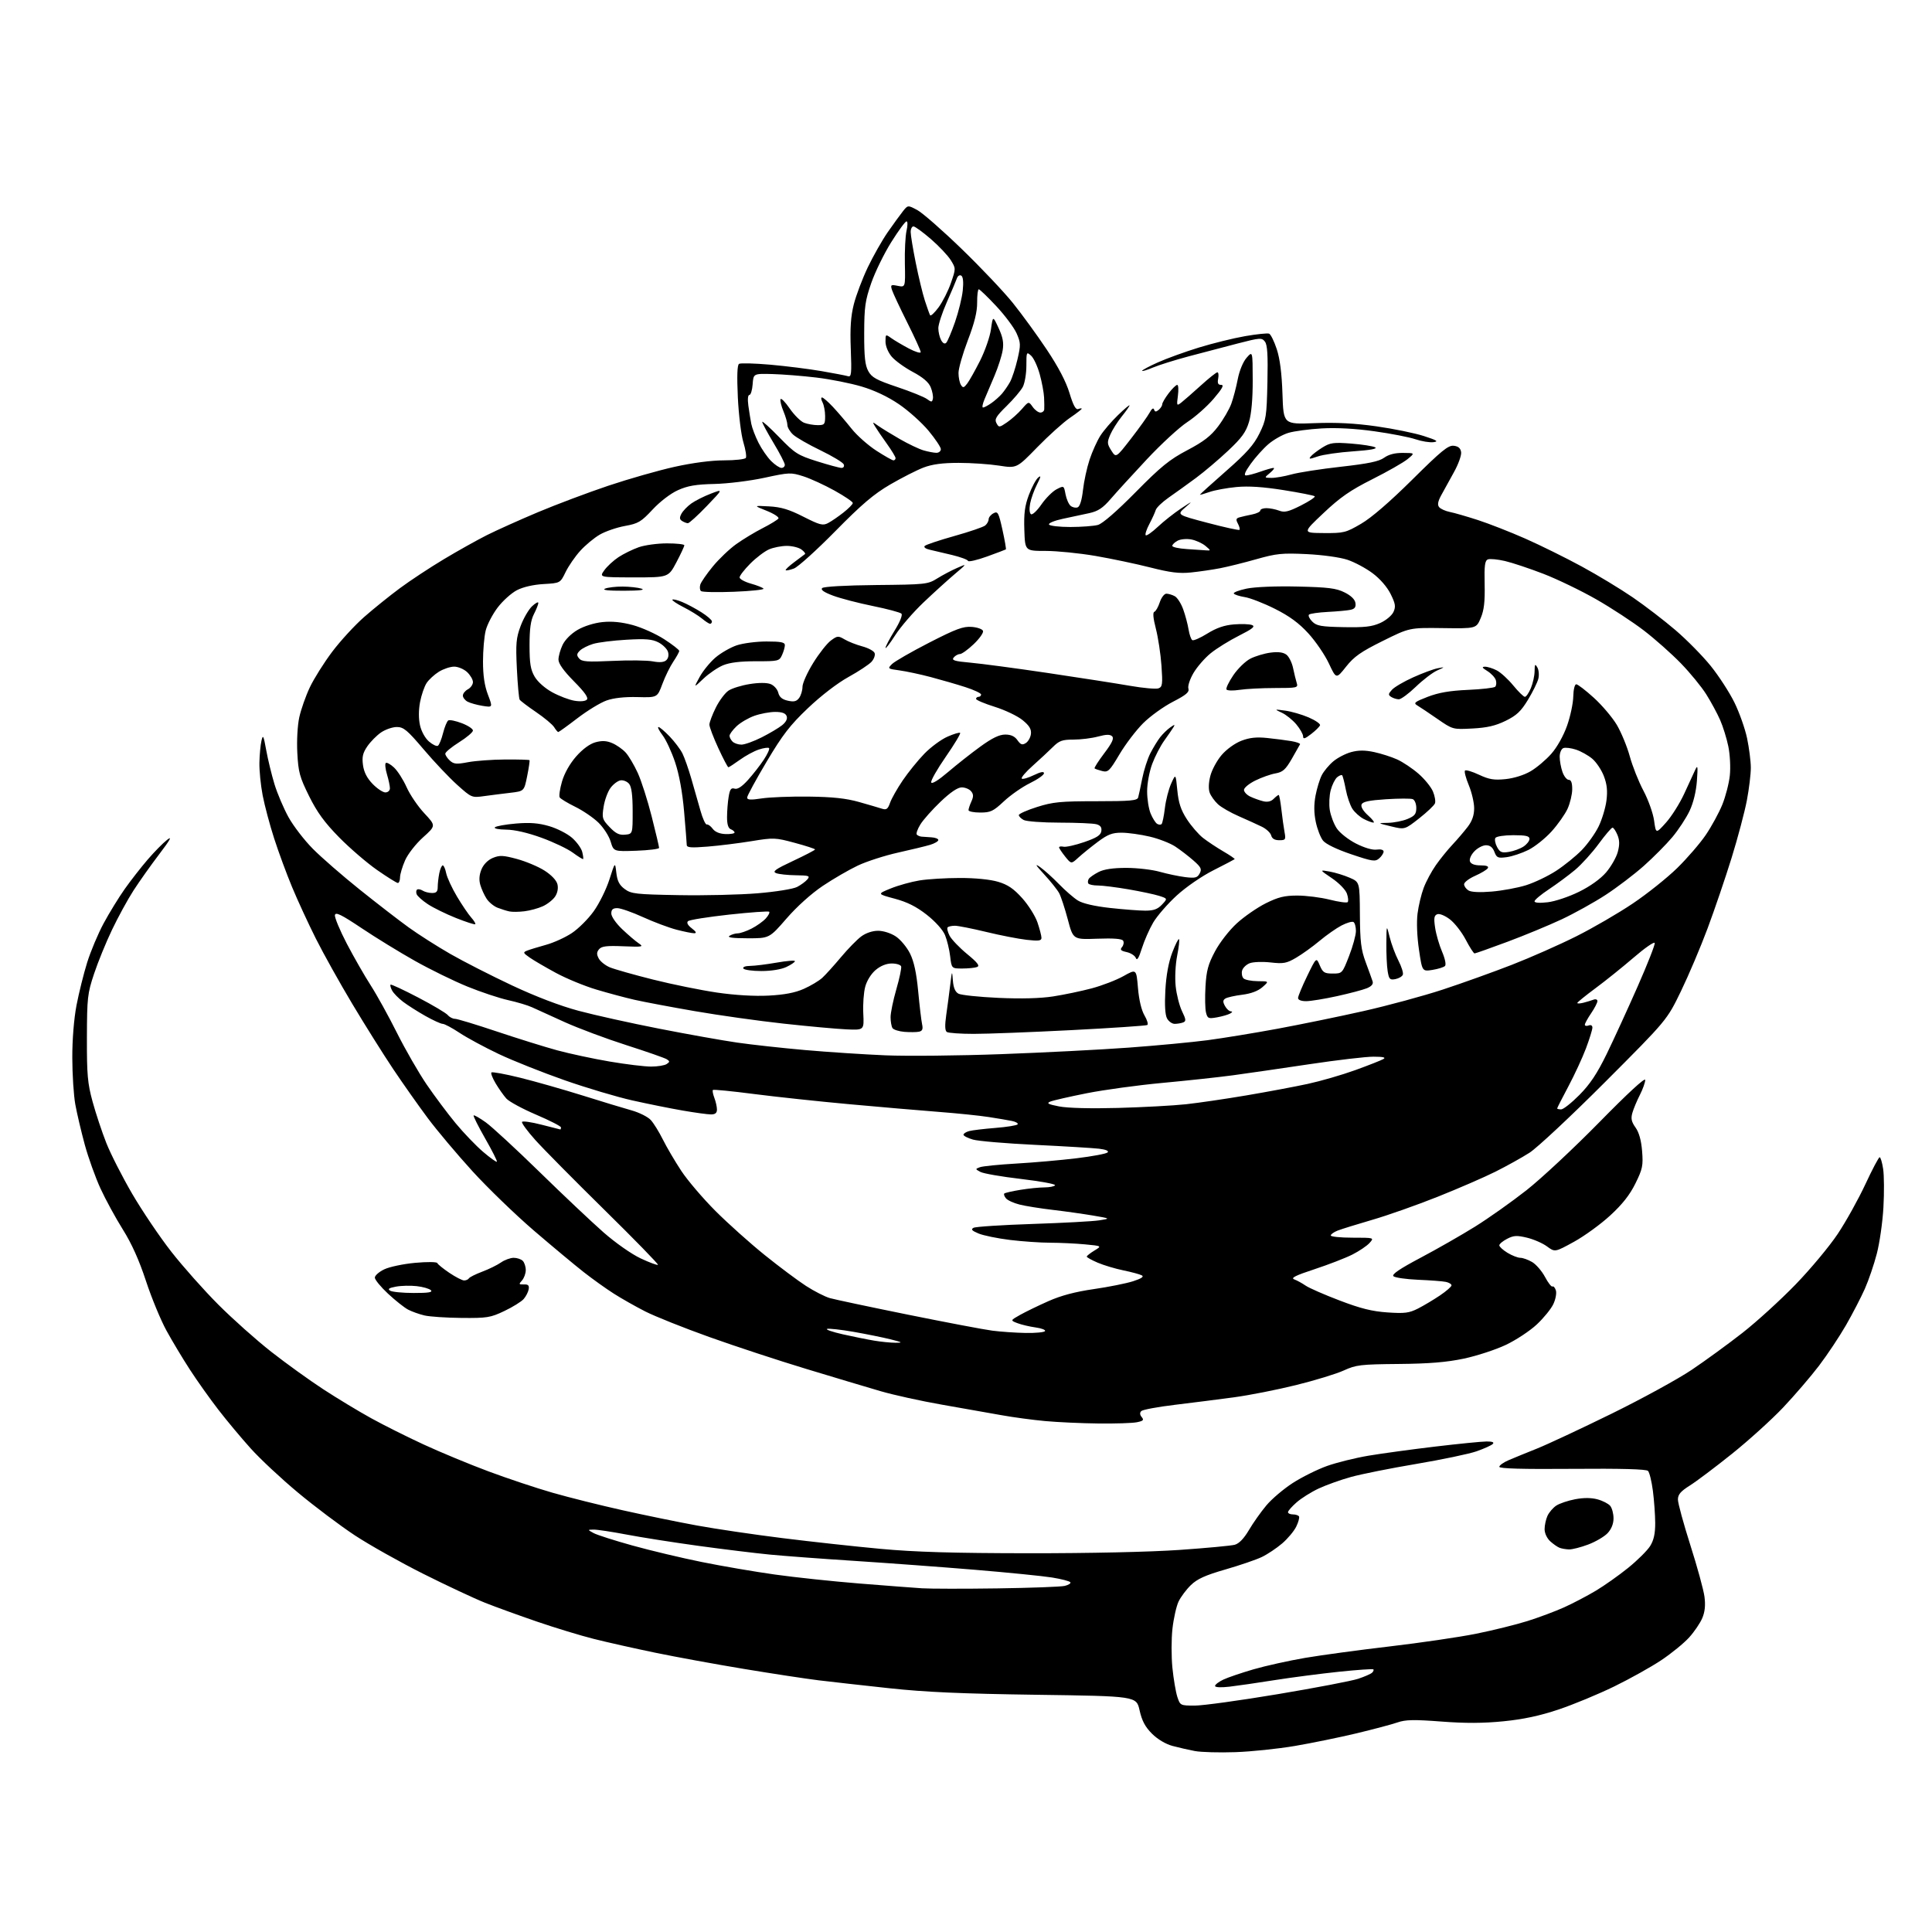 <?xml version="1.0" encoding="UTF-8" standalone="no"?>
<svg 
  version="1.1" 
  xmlns="http://www.w3.org/2000/svg" 
  xmlns:xlink="http://www.w3.org/1999/xlink" 
  xmlns:svg="http://www.w3.org/2000/svg"
  xmlns:rdf="http://www.w3.org/1999/02/22-rdf-syntax-ns#"
  xmlns:cc="http://creativecommons.org/ns#"
  xmlns:dc="http://purl.org/dc/elements/1.1/"
  viewBox="0 0 768 768"
  width="768"
  height="768"
>
<style>svg {background-color: white; }</style>"
<path stroke="none" fill="black" fill-rule="evenodd" d="M491.04,696.51C484.69,696.73 477.48,696.53 475.00,696.07C472.52,695.60 468.49,694.68 466.04,694.02C463.33,693.28 460.13,691.37 457.91,689.15C455.20,686.44 453.93,684.03 453.00,679.87C451.74,674.25 451.74,674.25 412.12,673.70C382.18,673.28 367.86,672.65 353.50,671.10C343.05,669.97 330.45,668.56 325.50,667.96C320.55,667.36 307.25,665.33 295.94,663.46C284.63,661.59 268.65,658.67 260.44,656.97C252.22,655.27 241.22,652.80 236.00,651.48C230.78,650.17 220.65,647.08 213.50,644.63C206.35,642.18 197.03,638.80 192.80,637.12C188.56,635.43 177.53,630.27 168.30,625.64C159.06,621.01 146.77,614.10 140.99,610.29C135.21,606.47 125.07,598.85 118.46,593.34C111.85,587.84 103.38,579.93 99.64,575.76C95.89,571.60 90.10,564.66 86.77,560.34C83.44,556.03 78.37,548.90 75.52,544.50C72.66,540.10 68.45,533.10 66.17,528.93C63.89,524.77 60.22,515.89 58.02,509.19C55.31,500.94 52.35,494.36 48.84,488.76C45.99,484.22 42.00,476.90 39.97,472.50C37.94,468.10 35.12,460.23 33.69,455.00C32.27,449.77 30.58,442.57 29.93,439.00C29.29,435.43 28.75,427.10 28.74,420.50C28.72,413.25 29.39,404.99 30.41,399.63C31.35,394.75 33.25,387.10 34.64,382.63C36.04,378.16 38.99,371.12 41.22,367.00C43.44,362.88 47.21,356.75 49.59,353.38C51.96,350.02 56.07,344.76 58.71,341.69C61.34,338.63 64.82,335.09 66.44,333.84C68.56,332.19 67.69,333.78 63.32,339.53C59.98,343.91 55.37,350.43 53.06,354.00C50.76,357.57 46.91,364.61 44.52,369.63C42.12,374.64 38.91,382.52 37.38,387.13C34.78,394.94 34.59,396.64 34.55,412.50C34.51,427.24 34.81,430.62 36.81,437.95C38.08,442.59 40.53,449.98 42.26,454.35C43.99,458.73 48.64,467.85 52.59,474.63C56.55,481.40 63.54,491.76 68.14,497.63C72.74,503.51 81.15,512.97 86.83,518.65C92.51,524.34 101.96,532.76 107.83,537.36C113.70,541.96 123.00,548.66 128.50,552.25C134.00,555.84 142.55,561.01 147.50,563.74C152.45,566.48 161.90,571.21 168.50,574.25C175.10,577.30 186.65,582.09 194.17,584.89C201.70,587.70 213.17,591.53 219.67,593.39C226.18,595.26 238.70,598.39 247.50,600.35C256.30,602.32 269.57,605.04 277.00,606.40C284.43,607.76 299.73,610.02 311.00,611.42C322.27,612.83 339.82,614.75 350.00,615.69C363.74,616.96 378.91,617.41 409.00,617.44C433.26,617.46 457.26,616.93 468.85,616.12C479.50,615.38 489.38,614.46 490.82,614.07C492.54,613.61 494.47,611.61 496.47,608.22C498.13,605.39 501.25,600.98 503.40,598.42C505.54,595.86 510.26,591.86 513.90,589.51C517.53,587.17 523.65,584.13 527.50,582.75C531.35,581.38 538.77,579.54 544.00,578.66C549.23,577.78 561.15,576.15 570.50,575.04C579.85,573.93 589.05,573.01 590.95,573.01C593.27,573.00 594.07,573.33 593.39,574.01C592.84,574.56 589.93,575.87 586.94,576.92C583.95,577.96 573.17,580.22 563.00,581.93C552.83,583.64 541.12,585.98 537.00,587.13C532.88,588.27 527.09,590.35 524.15,591.73C521.20,593.11 517.26,595.59 515.40,597.23C513.53,598.87 512.00,600.61 512.00,601.10C512.00,601.60 512.87,602.00 513.94,602.00C515.01,602.00 516.10,602.36 516.37,602.79C516.64,603.23 516.15,605.05 515.28,606.84C514.41,608.63 511.89,611.65 509.68,613.54C507.46,615.44 503.82,617.87 501.58,618.94C499.33,620.02 492.82,622.24 487.11,623.89C479.13,626.19 475.94,627.63 473.39,630.10C471.57,631.87 469.36,634.82 468.49,636.66C467.62,638.50 466.53,643.35 466.07,647.43C465.61,651.52 465.61,658.51 466.05,662.97C466.50,667.43 467.39,672.64 468.01,674.54C469.14,677.96 469.22,678.00 474.97,678.00C478.17,678.00 493.05,675.95 508.04,673.44C523.03,670.93 537.36,668.19 539.90,667.34C542.43,666.50 544.92,665.41 545.43,664.92C545.95,664.43 546.17,663.84 545.93,663.60C545.69,663.36 539.52,663.79 532.21,664.55C524.91,665.32 513.43,666.81 506.71,667.87C500.00,668.94 491.91,670.11 488.75,670.48C485.29,670.88 483.00,670.76 483.00,670.19C483.00,669.66 484.47,668.53 486.27,667.68C488.07,666.82 493.50,664.98 498.34,663.57C503.18,662.17 512.40,660.13 518.82,659.03C525.25,657.94 540.40,655.88 552.50,654.47C564.60,653.05 579.97,650.80 586.66,649.46C593.34,648.12 602.57,645.84 607.16,644.40C611.75,642.96 618.34,640.49 621.81,638.92C625.28,637.35 630.91,634.40 634.31,632.37C637.72,630.34 643.53,626.23 647.23,623.24C650.93,620.25 654.86,616.34 655.98,614.54C657.42,612.20 657.99,609.58 657.97,605.38C657.95,602.15 657.54,596.41 657.05,592.63C656.56,588.86 655.69,585.29 655.11,584.71C654.40,584.00 644.39,583.73 625.03,583.89C605.24,584.05 596.00,583.80 596.00,583.08C596.00,582.50 597.69,581.30 599.75,580.42C601.81,579.54 606.88,577.47 611.00,575.82C615.12,574.17 628.40,567.96 640.50,562.03C652.60,556.09 666.99,548.22 672.48,544.53C677.97,540.84 687.07,534.20 692.71,529.79C698.35,525.37 707.82,516.74 713.76,510.61C719.70,504.48 727.25,495.42 730.54,490.48C733.83,485.54 738.76,476.67 741.51,470.77C744.25,464.87 746.81,460.03 747.19,460.02C747.57,460.01 748.19,462.11 748.58,464.68C748.97,467.25 749.02,474.11 748.69,479.93C748.37,485.74 747.19,494.02 746.07,498.33C744.96,502.63 742.81,508.93 741.30,512.33C739.79,515.72 736.43,522.21 733.83,526.75C731.22,531.28 726.39,538.55 723.08,542.90C719.77,547.25 713.35,554.72 708.82,559.51C704.28,564.30 695.16,572.56 688.54,577.87C681.92,583.18 674.36,588.87 671.75,590.51C668.07,592.83 667.00,594.08 667.00,596.10C667.00,597.53 669.23,605.70 671.95,614.25C674.68,622.80 677.20,632.00 677.55,634.69C678.00,638.07 677.74,640.69 676.70,643.18C675.87,645.16 673.52,648.64 671.47,650.90C669.42,653.17 664.45,657.23 660.43,659.92C656.41,662.61 647.97,667.32 641.68,670.39C635.39,673.46 625.44,677.58 619.57,679.55C612.07,682.06 605.57,683.45 597.64,684.24C589.61,685.04 582.52,685.07 572.94,684.34C562.04,683.51 558.74,683.58 555.50,684.70C553.30,685.47 545.97,687.41 539.22,689.03C532.47,690.64 521.46,692.90 514.76,694.04C508.06,695.18 497.38,696.30 491.04,696.51zM396.50,631.41C409.70,631.22 421.73,630.78 423.24,630.42C424.74,630.06 425.76,629.41 425.48,628.98C425.21,628.54 421.96,627.69 418.25,627.09C414.54,626.49 400.70,625.11 387.50,624.01C374.30,622.92 352.93,621.34 340.00,620.50C327.07,619.67 311.77,618.53 306.00,617.97C300.23,617.41 287.40,615.84 277.50,614.48C267.60,613.12 254.78,611.11 249.00,610.00C243.23,608.90 237.38,608.02 236.00,608.04C233.50,608.08 233.50,608.08 236.00,609.44C237.38,610.18 244.35,612.41 251.50,614.39C258.65,616.38 271.02,619.32 279.00,620.93C286.98,622.55 300.02,624.78 308.00,625.90C315.98,627.02 331.05,628.62 341.50,629.46C351.95,630.30 363.20,631.16 366.50,631.37C369.80,631.58 383.30,631.60 396.50,631.41zM623.71,615.92C622.50,615.88 620.83,615.60 620.00,615.29C619.17,614.99 617.49,613.82 616.25,612.70C614.95,611.51 614.00,609.48 614.00,607.87C614.00,606.34 614.52,603.95 615.15,602.56C615.79,601.17 617.37,599.33 618.66,598.49C619.95,597.64 623.32,596.51 626.15,595.97C629.53,595.33 632.55,595.34 635.02,596.01C637.08,596.56 639.36,597.73 640.08,598.60C640.81,599.47 641.40,601.71 641.40,603.57C641.40,605.74 640.56,607.84 639.04,609.46C637.73,610.85 634.25,612.88 631.30,613.99C628.34,615.10 624.93,615.96 623.71,615.92zM436.62,565.86C429.96,565.79 420.45,565.35 415.50,564.90C410.55,564.45 402.68,563.39 398.00,562.54C393.32,561.69 382.75,559.82 374.50,558.39C366.25,556.95 355.23,554.53 350.00,553.00C344.77,551.48 331.47,547.49 320.44,544.15C309.41,540.81 292.09,535.11 281.95,531.48C271.80,527.85 260.36,523.28 256.52,521.33C252.68,519.37 247.05,516.19 244.02,514.25C240.98,512.32 235.59,508.47 232.03,505.68C228.47,502.89 219.55,495.46 212.22,489.17C204.89,482.87 193.92,472.27 187.84,465.61C181.77,458.95 173.77,449.45 170.07,444.50C166.38,439.55 160.16,430.74 156.27,424.93C152.38,419.11 145.10,407.52 140.10,399.16C135.10,390.81 128.55,379.08 125.56,373.11C122.56,367.14 118.30,357.91 116.10,352.61C113.89,347.31 110.68,338.59 108.96,333.23C107.23,327.88 105.19,320.20 104.41,316.16C103.64,312.13 103.05,306.28 103.12,303.16C103.18,300.05 103.55,296.15 103.93,294.50C104.53,291.86 104.76,292.31 105.83,298.23C106.50,301.92 107.98,308.00 109.11,311.73C110.25,315.45 112.76,321.36 114.69,324.85C116.62,328.34 120.97,333.99 124.35,337.40C127.73,340.82 136.12,348.12 143.00,353.63C149.88,359.14 158.65,365.92 162.50,368.69C166.35,371.47 173.78,376.20 179.00,379.20C184.22,382.20 195.25,387.82 203.50,391.70C213.00,396.16 222.72,399.87 230.00,401.81C236.32,403.51 250.72,406.70 262.00,408.91C273.27,411.12 287.23,413.61 293.00,414.44C298.77,415.28 310.93,416.61 320.00,417.41C329.07,418.21 343.48,419.15 352.00,419.51C360.52,419.87 381.23,419.66 398.00,419.04C414.77,418.43 437.62,417.26 448.78,416.44C459.93,415.62 474.00,414.29 480.05,413.49C486.10,412.69 498.58,410.65 507.78,408.95C516.97,407.25 532.38,404.09 542.00,401.92C551.62,399.75 565.80,395.91 573.50,393.38C581.20,390.85 593.58,386.41 601.00,383.52C608.42,380.63 619.94,375.54 626.58,372.21C633.23,368.88 643.35,363.00 649.08,359.14C654.81,355.29 662.74,348.95 666.71,345.07C670.67,341.19 675.79,335.26 678.08,331.89C680.37,328.52 683.32,323.10 684.64,319.86C685.96,316.61 687.31,311.37 687.64,308.21C687.97,305.02 687.70,299.88 687.03,296.67C686.37,293.48 684.91,288.77 683.77,286.19C682.64,283.61 680.16,279.02 678.26,276.00C676.36,272.98 671.81,267.42 668.15,263.66C664.49,259.89 657.90,254.04 653.50,250.66C649.10,247.28 640.57,241.69 634.55,238.25C628.53,234.81 619.08,230.25 613.55,228.11C608.02,225.98 601.13,223.68 598.24,223.01C595.34,222.34 592.30,222.05 591.47,222.37C590.26,222.84 590.00,224.76 590.17,232.23C590.32,239.21 589.94,242.53 588.61,245.68C586.84,249.87 586.84,249.87 573.57,249.68C560.31,249.50 560.31,249.50 549.64,254.80C540.93,259.12 538.26,261.00 535.07,265.03C531.17,269.96 531.17,269.96 528.25,263.73C526.64,260.30 522.97,254.92 520.08,251.77C516.32,247.66 512.57,244.91 506.78,242.01C502.35,239.79 496.98,237.70 494.84,237.36C492.70,237.02 490.73,236.38 490.46,235.94C490.19,235.51 492.50,234.62 495.58,233.98C498.90,233.30 507.16,232.96 515.84,233.16C528.05,233.44 531.17,233.83 534.50,235.50C537.07,236.78 538.61,238.29 538.81,239.71C539.05,241.35 538.53,242.06 536.81,242.42C535.54,242.69 531.48,243.06 527.79,243.25C524.10,243.44 520.75,243.92 520.34,244.32C519.94,244.73 520.52,245.96 521.63,247.07C523.36,248.81 525.11,249.12 534.09,249.30C542.41,249.46 545.36,249.13 548.65,247.65C550.95,246.62 553.28,244.68 553.93,243.26C554.89,241.14 554.71,239.98 552.79,236.11C551.40,233.32 548.58,230.07 545.63,227.87C542.96,225.87 538.46,223.46 535.63,222.52C532.69,221.54 525.78,220.58 519.46,220.27C509.66,219.80 507.40,220.03 499.46,222.28C494.53,223.68 488.02,225.30 485.00,225.88C481.98,226.46 476.80,227.22 473.50,227.56C468.81,228.05 465.26,227.61 457.26,225.58C451.62,224.14 441.79,222.08 435.41,220.98C429.02,219.89 420.13,219.00 415.64,219.00C407.47,219.00 407.47,219.00 407.19,210.66C406.97,204.15 407.36,201.10 408.99,196.75C410.14,193.69 411.80,190.58 412.68,189.85C413.92,188.82 413.81,189.45 412.23,192.55C411.09,194.78 409.86,198.21 409.49,200.18C409.10,202.31 409.24,204.03 409.85,204.41C410.41,204.76 412.27,203.01 413.98,200.52C415.70,198.04 418.40,195.33 420.00,194.50C422.91,193.00 422.91,193.00 423.56,196.46C423.92,198.37 424.83,200.45 425.59,201.08C426.35,201.71 427.61,201.98 428.38,201.68C429.27,201.34 430.05,198.81 430.50,194.82C430.88,191.35 432.07,185.88 433.14,182.67C434.20,179.47 436.14,175.19 437.43,173.17C438.73,171.15 441.86,167.49 444.40,165.04C446.93,162.59 449.00,160.84 449.00,161.15C449.00,161.47 447.59,163.47 445.87,165.61C444.15,167.75 442.11,171.00 441.33,172.83C440.04,175.84 440.09,176.45 441.77,179.11C443.64,182.05 443.64,182.05 449.66,174.28C452.97,170.00 456.27,165.38 457.01,164.00C457.83,162.45 458.50,161.99 458.76,162.79C459.09,163.78 459.52,163.81 460.60,162.92C461.37,162.28 462.00,161.29 462.00,160.72C462.00,160.15 463.15,158.18 464.55,156.34C465.95,154.50 467.49,153.00 467.96,153.00C468.43,153.00 468.55,154.91 468.24,157.25C467.70,161.32 467.76,161.44 469.59,160.02C470.64,159.20 474.11,156.17 477.31,153.27C480.50,150.37 483.48,148.00 483.92,148.00C484.36,148.00 484.51,149.12 484.24,150.50C483.89,152.37 484.19,153.00 485.46,153.00C486.69,153.00 485.86,154.51 482.45,158.50C479.87,161.53 475.16,165.70 471.99,167.77C468.82,169.84 461.56,176.52 455.86,182.62C450.16,188.72 443.70,195.79 441.50,198.35C438.39,201.97 436.50,203.21 433.00,203.98C430.52,204.52 425.80,205.54 422.50,206.23C419.18,206.93 416.72,207.95 417.00,208.50C417.27,209.05 421.10,209.49 425.50,209.49C429.90,209.48 434.82,209.11 436.44,208.67C438.27,208.17 443.95,203.23 451.44,195.64C461.50,185.44 464.90,182.68 471.97,178.96C478.46,175.55 481.33,173.33 484.22,169.50C486.30,166.75 488.66,162.70 489.46,160.50C490.26,158.30 491.42,153.90 492.03,150.71C492.70,147.30 494.14,143.82 495.55,142.21C497.94,139.50 497.94,139.50 497.97,151.07C497.99,158.54 497.47,164.43 496.50,167.70C495.29,171.76 493.65,174.03 488.23,179.13C484.51,182.63 478.74,187.53 475.40,190.00C472.05,192.47 467.21,195.96 464.63,197.75C462.05,199.54 459.70,201.79 459.42,202.75C459.13,203.71 457.99,206.23 456.87,208.34C455.75,210.45 455.11,212.44 455.44,212.77C455.77,213.10 457.94,211.59 460.27,209.40C462.60,207.21 466.75,203.94 469.50,202.12C474.17,199.04 474.28,199.01 471.15,201.72C467.80,204.62 467.80,204.62 480.03,207.84C486.76,209.62 492.46,210.87 492.71,210.62C492.96,210.37 492.68,209.26 492.08,208.15C491.21,206.51 491.33,206.04 492.75,205.64C493.71,205.37 495.96,204.85 497.75,204.50C499.54,204.14 501.00,203.43 501.00,202.92C501.00,202.41 502.10,202.00 503.43,202.00C504.77,202.00 507.04,202.45 508.48,202.99C510.62,203.81 512.17,203.44 517.15,200.93C520.48,199.24 522.94,197.61 522.62,197.28C522.30,196.96 516.74,195.86 510.27,194.83C502.15,193.54 496.34,193.15 491.52,193.60C487.69,193.96 482.85,194.85 480.77,195.58C478.70,196.31 477.00,196.79 477.00,196.64C477.00,196.49 481.68,192.25 487.41,187.22C495.58,180.05 498.42,176.84 500.66,172.29C503.32,166.87 503.52,165.58 503.82,152.00C504.06,141.12 503.81,137.07 502.82,135.79C501.58,134.19 500.90,134.24 492.00,136.54C486.77,137.89 478.00,140.19 472.50,141.66C467.00,143.13 460.59,145.14 458.25,146.13C455.91,147.12 454.00,147.69 454.00,147.40C454.00,147.11 456.81,145.61 460.25,144.07C463.69,142.52 471.01,139.87 476.52,138.17C482.03,136.48 490.31,134.43 494.92,133.63C499.53,132.83 503.83,132.38 504.48,132.63C505.13,132.88 506.50,135.65 507.53,138.79C508.80,142.65 509.53,148.42 509.80,156.59C510.20,168.69 510.20,168.69 522.54,168.21C531.21,167.88 538.53,168.25 547.19,169.48C553.96,170.44 562.42,172.17 566.00,173.33C571.23,175.02 571.98,175.49 569.81,175.77C568.33,175.96 565.12,175.44 562.67,174.61C560.23,173.78 552.89,172.35 546.36,171.44C538.76,170.37 531.24,169.96 525.42,170.30C520.42,170.59 514.46,171.38 512.16,172.07C509.86,172.76 506.30,174.77 504.24,176.53C502.18,178.30 499.01,181.83 497.19,184.37C494.93,187.52 494.33,189.00 495.31,189.00C496.10,189.00 498.66,188.33 501.00,187.50C503.34,186.68 505.69,186.00 506.24,186.00C506.78,186.00 506.16,186.89 504.86,187.97C502.50,189.93 502.50,189.93 505.41,189.97C507.01,189.99 510.61,189.36 513.41,188.58C516.21,187.80 525.02,186.43 533.00,185.54C543.95,184.31 548.16,183.43 550.21,181.96C552.03,180.65 554.50,180.01 557.71,180.04C562.50,180.07 562.50,180.07 559.50,182.53C557.85,183.88 551.55,187.47 545.50,190.51C536.77,194.90 532.77,197.67 526.13,203.94C517.75,211.84 517.75,211.84 526.18,211.90C534.16,211.96 534.96,211.76 541.02,208.23C545.14,205.84 552.41,199.56 561.36,190.70C572.99,179.16 575.71,176.94 577.89,177.20C579.72,177.41 580.60,178.17 580.82,179.76C581.00,181.00 579.70,184.60 577.93,187.76C576.17,190.92 573.89,195.04 572.88,196.92C571.56,199.37 571.34,200.70 572.09,201.61C572.67,202.30 574.57,203.16 576.32,203.51C578.07,203.85 583.10,205.31 587.50,206.73C591.90,208.16 600.38,211.48 606.34,214.11C612.31,216.75 622.36,221.71 628.69,225.15C635.02,228.58 644.17,234.12 649.03,237.45C653.89,240.78 661.55,246.65 666.04,250.50C670.54,254.35 676.84,260.75 680.05,264.73C683.25,268.70 687.48,275.23 689.45,279.23C691.42,283.23 693.69,289.65 694.50,293.50C695.30,297.35 695.97,302.59 695.98,305.14C695.99,307.69 695.29,313.54 694.41,318.14C693.54,322.74 690.81,333.02 688.34,341.00C685.87,348.98 681.58,361.57 678.81,369.00C676.04,376.43 671.27,387.68 668.21,394.00C662.64,405.50 662.64,405.50 638.07,430.11C624.56,443.65 611.02,456.30 608.00,458.23C604.98,460.16 598.90,463.54 594.50,465.74C590.10,467.95 579.75,472.44 571.50,475.73C563.25,479.02 551.55,483.15 545.50,484.90C539.45,486.66 533.26,488.58 531.75,489.17C530.24,489.76 529.00,490.64 529.00,491.12C529.00,491.60 532.89,492.00 537.65,492.00C546.31,492.00 546.31,492.00 544.40,494.11C543.36,495.27 540.30,497.33 537.60,498.70C534.91,500.06 528.16,502.68 522.60,504.51C514.91,507.04 512.98,508.01 514.50,508.58C515.60,508.99 517.62,510.10 519.00,511.05C520.38,512.00 526.45,514.66 532.50,516.96C540.87,520.16 545.42,521.29 551.54,521.71C558.43,522.18 560.17,521.95 563.71,520.15C565.98,518.99 569.90,516.65 572.42,514.95C574.94,513.25 577.00,511.45 577.00,510.95C577.00,510.45 575.99,509.83 574.75,509.57C573.51,509.31 568.55,508.93 563.73,508.73C558.90,508.52 554.48,507.88 553.91,507.31C553.17,506.57 556.41,504.37 564.68,499.99C571.18,496.55 580.93,490.98 586.33,487.62C591.74,484.25 600.97,477.72 606.83,473.11C612.70,468.49 625.71,456.34 635.75,446.11C647.03,434.61 654.00,428.18 654.00,429.29C654.00,430.27 653.04,432.96 651.87,435.26C650.69,437.56 649.36,440.76 648.90,442.36C648.24,444.63 648.52,445.92 650.15,448.21C651.54,450.16 652.42,453.31 652.76,457.58C653.22,463.34 652.95,464.67 650.11,470.44C647.87,474.98 644.92,478.73 640.07,483.18C636.29,486.66 629.80,491.37 625.65,493.65C618.11,497.79 618.11,497.79 614.97,495.48C613.24,494.20 609.66,492.64 607.01,492.00C602.97,491.03 601.70,491.10 599.10,492.45C597.39,493.33 596.00,494.50 596.00,495.04C596.00,495.58 597.46,496.92 599.25,498.01C601.04,499.10 603.33,499.99 604.35,500.00C605.36,500.00 607.48,500.76 609.06,501.69C610.64,502.63 612.94,505.29 614.17,507.62C615.41,509.95 616.74,511.66 617.14,511.41C617.53,511.17 618.14,511.87 618.49,512.96C618.83,514.05 618.38,516.51 617.47,518.42C616.57,520.33 613.60,523.97 610.89,526.50C608.18,529.04 602.65,532.69 598.60,534.61C594.56,536.53 587.03,538.99 581.87,540.08C575.00,541.52 568.10,542.09 556.00,542.20C540.83,542.34 539.07,542.55 534.18,544.78C531.25,546.12 522.72,548.73 515.23,550.58C507.74,552.44 496.63,554.63 490.55,555.45C484.47,556.27 473.92,557.61 467.09,558.43C460.26,559.25 454.23,560.37 453.68,560.92C453.02,561.58 453.08,562.39 453.86,563.33C454.82,564.49 454.46,564.86 451.89,565.37C450.16,565.72 443.29,565.94 436.62,565.86zM356.00,533.77C359.02,533.78 358.75,533.59 354.00,532.40C350.98,531.65 344.35,530.31 339.28,529.42C334.21,528.54 329.48,528.02 328.78,528.26C328.08,528.51 330.89,529.47 335.03,530.41C339.17,531.34 344.80,532.48 347.53,532.93C350.26,533.39 354.07,533.77 356.00,533.77zM407.69,529.87C411.65,529.94 415.12,529.61 415.42,529.13C415.71,528.66 414.02,528.00 411.66,527.68C409.29,527.35 406.06,526.59 404.48,525.99C401.59,524.89 401.59,524.89 405.54,522.67C407.72,521.45 412.78,518.99 416.78,517.22C421.76,515.00 427.44,513.50 434.78,512.44C440.68,511.59 447.70,510.18 450.40,509.32C453.71,508.25 454.84,507.50 453.90,506.98C453.13,506.56 449.84,505.67 446.59,505.00C443.34,504.34 438.73,502.95 436.34,501.93C433.95,500.91 432.00,499.82 432.00,499.52C432.00,499.22 433.36,498.14 435.02,497.13C438.05,495.29 438.05,495.29 431.27,494.65C427.55,494.30 421.35,494.01 417.50,494.00C413.65,494.00 406.45,493.50 401.50,492.90C396.55,492.29 390.93,491.14 389.00,490.34C386.32,489.22 385.85,488.69 387.00,488.07C387.82,487.62 398.40,486.94 410.50,486.54C422.60,486.14 434.52,485.50 437.00,485.10C441.50,484.39 441.50,484.39 434.50,483.20C430.65,482.55 423.45,481.53 418.50,480.95C413.55,480.37 407.60,479.42 405.28,478.83C402.96,478.25 400.53,477.14 399.89,476.36C399.24,475.59 398.94,474.72 399.22,474.45C399.50,474.17 402.38,473.51 405.61,472.98C408.85,472.45 413.16,472.01 415.19,472.01C417.22,472.00 419.12,471.62 419.40,471.16C419.69,470.69 413.62,469.57 405.91,468.66C398.20,467.76 390.93,466.50 389.74,465.86C387.63,464.73 387.63,464.68 389.54,463.98C390.62,463.58 397.12,462.93 404.00,462.53C410.88,462.14 421.64,461.19 427.92,460.43C434.21,459.67 439.77,458.63 440.30,458.10C440.89,457.51 439.62,456.96 436.87,456.63C434.47,456.35 423.05,455.66 411.50,455.10C399.95,454.55 388.81,453.60 386.75,453.00C384.69,452.40 383.00,451.53 383.00,451.07C383.00,450.61 384.01,449.96 385.25,449.62C386.49,449.29 391.23,448.72 395.78,448.36C400.34,448.00 404.28,447.35 404.54,446.93C404.80,446.51 403.78,445.91 402.26,445.60C400.74,445.29 396.57,444.58 393.00,444.03C389.43,443.47 380.43,442.55 373.00,441.98C365.57,441.41 349.60,440.03 337.50,438.93C325.40,437.83 308.37,436.00 299.67,434.88C290.96,433.75 283.63,433.03 283.39,433.28C283.14,433.52 283.41,434.94 283.97,436.43C284.54,437.91 285.00,440.00 285.00,441.07C285.00,442.43 284.31,443.00 282.63,443.00C281.33,443.00 276.27,442.31 271.38,441.46C266.50,440.62 257.52,438.81 251.44,437.45C245.36,436.10 233.21,432.48 224.44,429.41C215.67,426.34 203.91,421.66 198.29,419.00C192.68,416.34 185.66,412.55 182.69,410.58C179.72,408.61 176.70,407.00 175.98,407.00C175.25,407.00 172.15,405.58 169.08,403.85C166.01,402.12 162.02,399.58 160.20,398.20C158.39,396.82 156.44,394.82 155.87,393.76C155.30,392.70 155.02,391.64 155.25,391.42C155.48,391.19 160.42,393.48 166.22,396.52C172.03,399.55 177.33,402.70 178.01,403.52C178.69,404.33 179.98,405.00 180.87,405.00C181.77,405.00 189.25,407.27 197.50,410.04C205.75,412.80 216.55,416.17 221.50,417.52C226.45,418.86 235.83,420.87 242.35,421.98C248.87,423.09 256.29,423.99 258.85,423.98C261.41,423.98 264.18,423.53 265.00,422.98C266.29,422.14 266.30,421.87 265.07,421.08C264.28,420.57 257.08,418.06 249.07,415.49C241.06,412.93 230.00,408.80 224.50,406.32C219.00,403.84 213.15,401.18 211.50,400.41C209.85,399.64 205.57,398.36 202.00,397.57C198.43,396.78 191.09,394.34 185.71,392.14C180.32,389.94 170.97,385.36 164.93,381.96C158.88,378.56 149.34,372.71 143.72,368.94C135.70,363.58 133.42,362.46 133.14,363.74C132.94,364.64 135.07,369.76 137.86,375.12C140.66,380.47 144.93,387.92 147.35,391.68C149.77,395.43 154.47,403.93 157.79,410.57C161.12,417.21 166.42,426.43 169.58,431.07C172.75,435.71 177.94,442.65 181.12,446.50C184.31,450.35 189.21,455.46 192.02,457.86C194.82,460.25 197.30,462.03 197.52,461.81C197.74,461.59 195.66,457.45 192.89,452.61C190.13,447.77 188.05,443.62 188.27,443.40C188.50,443.17 190.66,444.41 193.09,446.14C195.52,447.88 205.15,456.77 214.50,465.90C223.85,475.04 235.28,485.82 239.89,489.87C244.69,494.08 251.03,498.52 254.69,500.24C258.21,501.89 261.30,503.03 261.55,502.78C261.80,502.53 252.22,492.70 240.25,480.93C228.29,469.16 215.92,456.66 212.77,453.14C209.62,449.62 207.25,446.40 207.52,445.97C207.78,445.55 211.26,446.05 215.25,447.08C219.24,448.12 222.61,448.97 222.75,448.98C222.89,448.99 223.00,448.62 223.00,448.16C223.00,447.70 218.55,445.42 213.12,443.10C207.68,440.78 202.36,437.89 201.28,436.69C200.20,435.49 198.30,432.79 197.05,430.70C195.80,428.61 195.03,426.63 195.35,426.32C195.67,426.00 200.78,426.94 206.72,428.40C212.65,429.87 223.80,433.04 231.50,435.45C239.20,437.87 248.00,440.54 251.05,441.39C254.10,442.24 257.53,443.96 258.69,445.22C259.84,446.47 262.01,449.98 263.51,453.00C265.01,456.02 268.30,461.62 270.82,465.44C273.34,469.26 279.49,476.46 284.47,481.44C289.46,486.42 298.25,494.29 304.02,498.93C309.78,503.57 317.15,509.07 320.39,511.17C323.64,513.27 327.91,515.45 329.89,516.02C331.88,516.58 345.87,519.55 360.98,522.61C376.10,525.67 391.17,528.53 394.48,528.96C397.79,529.39 403.74,529.80 407.69,529.87zM183.50,523.90C177.45,523.84 170.80,523.40 168.72,522.91C166.64,522.42 163.71,521.37 162.22,520.59C160.72,519.80 157.14,516.96 154.25,514.27C151.36,511.58 149.00,508.70 149.00,507.87C149.00,507.05 150.69,505.56 152.75,504.58C154.81,503.59 160.32,502.43 165.00,502.00C169.77,501.56 173.64,501.60 173.83,502.09C174.01,502.57 176.17,504.32 178.63,505.98C181.09,507.64 183.73,509.00 184.49,509.00C185.26,509.00 186.12,508.62 186.41,508.15C186.70,507.68 189.09,506.49 191.72,505.50C194.35,504.51 197.69,502.87 199.15,501.85C200.61,500.83 202.89,500.00 204.20,500.00C205.52,500.00 207.14,500.54 207.80,501.20C208.46,501.86 209.00,503.51 209.00,504.87C209.00,506.23 208.32,508.09 207.50,509.00C206.14,510.50 206.22,510.65 208.25,510.58C209.97,510.52 210.42,510.97 210.16,512.50C209.97,513.60 209.07,515.35 208.16,516.39C207.25,517.43 203.80,519.57 200.50,521.14C194.97,523.78 193.64,523.99 183.50,523.90zM164.45,513.98C170.29,514.00 172.10,513.70 171.29,512.89C170.67,512.27 168.14,511.54 165.65,511.26C163.16,510.98 159.44,511.07 157.38,511.46C154.62,511.97 154.01,512.40 155.07,513.06C155.86,513.56 160.08,513.98 164.45,513.98zM444.50,440.42C454.40,440.15 466.55,439.49 471.50,438.95C476.45,438.41 487.25,436.83 495.50,435.43C503.75,434.03 514.70,431.98 519.83,430.87C524.96,429.76 533.47,427.30 538.74,425.39C544.01,423.48 549.04,421.50 549.91,420.99C551.03,420.34 549.87,420.06 546.00,420.05C542.98,420.04 531.50,421.39 520.50,423.04C509.50,424.69 495.77,426.68 490.00,427.46C484.23,428.23 471.62,429.59 462.00,430.48C452.38,431.37 438.88,433.22 432.00,434.58C425.12,435.95 418.60,437.44 417.50,437.90C415.90,438.57 416.61,438.96 421.00,439.82C424.36,440.48 433.52,440.72 444.50,440.42zM620.58,441.00C621.45,441.00 624.72,438.41 627.85,435.25C632.06,431.00 634.88,426.76 638.67,419.00C641.48,413.23 647.01,401.17 650.96,392.21C654.91,383.25 657.98,375.44 657.78,374.84C657.58,374.24 653.82,376.84 649.43,380.63C645.03,384.41 638.19,389.91 634.22,392.84C630.25,395.78 627.00,398.42 627.00,398.70C627.00,398.99 628.08,398.94 629.41,398.61C630.73,398.28 632.53,397.73 633.41,397.40C634.30,397.05 635.00,397.30 635.00,397.95C635.00,398.58 633.88,400.76 632.50,402.79C631.12,404.81 630.00,406.86 630.00,407.34C630.00,407.82 630.67,407.95 631.50,407.64C632.41,407.29 633.00,407.63 633.00,408.51C633.00,409.30 631.85,413.00 630.46,416.71C629.06,420.43 625.91,427.24 623.46,431.85C621.00,436.46 619.00,440.40 619.00,440.61C619.00,440.83 619.71,441.00 620.58,441.00zM365.30,410.12C364.31,410.33 361.71,410.35 359.51,410.18C357.32,410.00 355.19,409.32 354.78,408.68C354.37,408.03 354.02,406.09 354.02,404.36C354.01,402.64 355.04,397.65 356.30,393.27C357.57,388.90 358.43,384.80 358.22,384.16C358.01,383.52 356.33,383.00 354.49,383.00C352.36,383.00 350.04,383.93 348.10,385.57C346.30,387.08 344.58,389.83 343.94,392.24C343.33,394.49 342.98,399.29 343.17,402.91C343.50,409.50 343.50,409.50 336.50,409.19C332.65,409.02 321.40,407.99 311.50,406.91C301.60,405.83 285.73,403.60 276.22,401.95C266.72,400.31 255.92,398.27 252.22,397.43C248.53,396.59 241.68,394.75 237.00,393.35C232.32,391.95 225.12,388.98 221.00,386.75C216.88,384.52 212.19,381.79 210.58,380.66C207.90,378.79 207.82,378.57 209.58,377.87C210.64,377.45 213.98,376.43 217.02,375.59C220.06,374.76 224.68,372.66 227.29,370.93C229.91,369.20 233.83,365.29 236.01,362.24C238.20,359.19 241.00,353.52 242.24,349.63C244.50,342.57 244.50,342.57 245.00,346.93C245.38,350.23 246.19,351.82 248.32,353.40C250.91,355.32 252.70,355.53 269.78,355.83C280.04,356.02 294.19,355.68 301.24,355.09C308.35,354.50 315.31,353.38 316.85,352.58C318.39,351.78 320.23,350.43 320.95,349.57C322.10,348.18 321.58,347.99 316.37,347.93C313.14,347.89 309.61,347.51 308.52,347.09C306.91,346.46 308.18,345.54 315.27,342.22C320.07,339.97 324.00,337.92 324.00,337.67C324.00,337.42 320.38,336.24 315.95,335.05C308.21,332.96 307.54,332.93 298.70,334.38C293.64,335.20 285.79,336.18 281.25,336.54C274.65,337.07 273.00,336.94 272.99,335.85C272.98,335.11 272.51,329.10 271.93,322.50C271.25,314.78 269.98,307.82 268.36,303.00C266.98,298.88 264.74,294.04 263.37,292.25C262.01,290.46 261.28,289.00 261.75,289.00C262.21,289.00 264.21,290.69 266.19,292.75C268.16,294.81 270.45,297.85 271.28,299.50C272.10,301.15 273.69,305.65 274.80,309.50C275.91,313.35 277.55,319.08 278.44,322.24C279.32,325.40 280.46,327.87 280.95,327.74C281.45,327.61 282.52,328.38 283.32,329.46C284.26,330.72 286.08,331.47 288.39,331.55C290.38,331.62 292.00,331.35 292.00,330.95C292.00,330.54 291.32,329.95 290.50,329.64C289.49,329.25 289.00,327.67 289.01,324.78C289.02,322.43 289.30,318.80 289.65,316.73C290.14,313.74 290.63,313.07 292.00,313.50C293.16,313.87 294.90,312.75 297.32,310.07C299.29,307.88 302.12,304.27 303.60,302.03C305.08,299.79 306.03,297.70 305.71,297.38C305.39,297.06 303.56,297.32 301.65,297.95C299.73,298.58 296.33,300.43 294.09,302.05C291.85,303.67 289.80,305.00 289.54,305.00C289.28,305.00 287.47,301.56 285.53,297.36C283.59,293.16 282.00,288.97 282.00,288.06C282.00,287.14 283.15,284.09 284.55,281.28C285.95,278.47 288.23,275.43 289.61,274.52C291.00,273.61 294.76,272.44 297.98,271.93C301.61,271.34 304.76,271.34 306.29,271.92C307.64,272.43 309.03,273.97 309.37,275.35C309.82,277.12 310.92,278.04 313.18,278.54C315.63,279.08 316.65,278.83 317.68,277.43C318.40,276.43 319.00,274.45 319.00,273.02C319.00,271.59 320.91,267.33 323.25,263.55C325.59,259.77 328.74,255.76 330.27,254.63C332.86,252.71 333.20,252.68 335.77,254.19C337.27,255.08 340.44,256.32 342.80,256.95C345.17,257.59 347.36,258.77 347.67,259.59C347.99,260.41 347.43,261.97 346.44,263.07C345.45,264.16 341.32,266.89 337.26,269.13C332.88,271.55 326.36,276.56 321.18,281.49C314.02,288.30 311.10,292.09 304.74,302.79C300.48,309.95 297.00,316.36 297.00,317.04C297.00,317.98 298.38,318.06 302.75,317.39C305.91,316.90 314.35,316.57 321.50,316.66C331.03,316.78 336.37,317.36 341.50,318.81C345.35,319.90 349.46,321.10 350.62,321.48C352.36,322.04 352.94,321.62 353.81,319.13C354.39,317.46 356.66,313.45 358.85,310.22C361.04,307.00 364.91,302.22 367.45,299.61C369.98,297.00 374.11,293.95 376.61,292.85C379.12,291.74 381.39,291.06 381.67,291.34C381.95,291.62 379.38,295.88 375.97,300.81C372.55,305.74 369.94,310.33 370.17,311.02C370.43,311.78 373.02,310.18 376.89,306.88C380.36,303.92 386.14,299.36 389.75,296.75C394.41,293.37 397.26,292.00 399.60,292.00C401.87,292.00 403.37,292.69 404.45,294.24C405.71,296.03 406.36,296.26 407.76,295.39C408.72,294.79 409.64,293.16 409.81,291.77C410.03,289.88 409.21,288.49 406.53,286.29C404.56,284.66 399.59,282.28 395.48,280.99C391.36,279.70 388.00,278.28 388.00,277.82C388.00,277.37 388.45,277.00 389.00,277.00C389.55,277.00 390.00,276.59 390.00,276.08C390.00,275.58 387.19,274.25 383.75,273.14C380.31,272.03 374.12,270.24 370.00,269.15C365.88,268.06 360.30,266.87 357.61,266.50C352.82,265.85 352.76,265.80 354.61,263.95C355.65,262.92 362.28,259.10 369.34,255.48C380.01,250.01 382.87,248.94 386.26,249.20C388.51,249.36 390.54,250.09 390.77,250.81C391.01,251.53 389.34,253.89 387.06,256.06C384.78,258.23 382.31,260.00 381.58,260.00C380.85,260.00 379.74,260.61 379.12,261.36C378.19,262.48 379.36,262.85 385.74,263.42C390.01,263.80 403.85,265.64 416.50,267.52C429.15,269.40 443.84,271.69 449.14,272.61C454.45,273.54 459.58,273.99 460.54,273.62C462.09,273.03 462.22,271.96 461.70,264.59C461.38,259.99 460.37,253.38 459.47,249.89C458.41,245.79 458.19,243.44 458.86,243.21C459.42,243.03 460.40,241.32 461.02,239.44C461.64,237.55 462.82,236.00 463.64,236.00C464.46,236.00 465.96,236.44 466.98,236.99C467.99,237.53 469.51,239.89 470.35,242.24C471.19,244.58 472.14,248.17 472.47,250.21C472.81,252.26 473.47,254.17 473.96,254.47C474.44,254.77 477.14,253.59 479.95,251.84C483.54,249.61 486.69,248.52 490.50,248.21C493.48,247.96 496.73,248.08 497.71,248.47C499.10,249.01 497.92,249.97 492.50,252.70C488.65,254.64 483.59,257.78 481.26,259.68C478.92,261.57 475.85,265.11 474.43,267.53C472.98,270.00 472.09,272.72 472.41,273.72C472.85,275.12 471.54,276.24 466.24,278.97C462.53,280.88 457.22,284.70 454.44,287.47C451.66,290.24 447.42,295.79 445.03,299.82C441.05,306.53 440.48,307.09 438.10,306.49C436.67,306.13 435.33,305.66 435.11,305.45C434.90,305.23 436.63,302.52 438.96,299.43C442.08,295.31 442.91,293.51 442.10,292.70C441.28,291.88 439.78,291.91 436.48,292.79C434.00,293.46 429.62,294.00 426.74,294.00C422.26,294.00 421.06,294.43 418.50,296.98C416.85,298.62 413.25,301.96 410.51,304.41C407.76,306.85 405.81,309.14 406.16,309.50C406.52,309.85 408.65,309.25 410.90,308.16C413.66,306.83 415.00,306.57 415.00,307.38C415.00,308.04 412.50,309.81 409.43,311.31C406.37,312.81 401.71,316.06 399.08,318.52C394.83,322.50 393.77,323.00 389.65,323.00C387.09,323.00 385.00,322.57 385.00,322.05C385.00,321.52 385.52,319.96 386.15,318.58C387.03,316.63 387.00,315.71 386.02,314.53C385.33,313.69 383.65,313.00 382.30,313.00C380.69,313.00 377.82,314.94 373.90,318.68C370.62,321.81 367.00,325.88 365.86,327.73C364.71,329.59 364.08,331.41 364.46,331.79C364.83,332.17 365.67,332.52 366.32,332.58C366.97,332.65 368.74,332.76 370.25,332.85C371.76,332.93 373.00,333.42 373.00,333.92C373.00,334.43 371.54,335.29 369.75,335.83C367.96,336.37 362.20,337.76 356.95,338.93C351.70,340.10 344.52,342.41 341.01,344.07C337.50,345.73 331.22,349.37 327.06,352.16C322.51,355.22 316.78,360.37 312.66,365.12C305.82,373.00 305.82,373.00 297.16,372.98C291.20,372.97 288.97,372.67 290.00,372.00C290.82,371.47 292.31,371.02 293.29,371.02C294.27,371.01 296.75,370.15 298.79,369.11C300.83,368.06 303.36,366.26 304.41,365.10C305.46,363.94 306.07,362.74 305.77,362.44C305.47,362.14 298.31,362.65 289.86,363.57C281.41,364.50 274.05,365.67 273.50,366.18C272.85,366.78 273.38,367.78 275.00,369.03C276.73,370.36 277.02,370.96 275.96,370.98C275.11,370.99 271.94,370.35 268.90,369.56C265.87,368.77 259.87,366.52 255.57,364.56C251.27,362.60 246.68,361.00 245.38,361.00C243.62,361.00 243.00,361.55 243.00,363.13C243.00,364.35 244.87,367.03 247.34,369.38C249.73,371.65 252.69,374.18 253.92,375.00C255.98,376.38 255.49,376.47 247.78,376.16C241.17,375.88 239.13,376.13 238.13,377.34C237.15,378.52 237.13,379.37 238.01,381.02C238.64,382.20 240.63,383.78 242.42,384.53C244.22,385.28 251.94,387.47 259.59,389.39C267.24,391.31 278.68,393.63 285.00,394.56C292.22,395.61 299.86,396.06 305.51,395.77C311.81,395.44 316.02,394.64 319.50,393.10C322.24,391.89 325.55,389.91 326.87,388.70C328.19,387.49 331.52,383.80 334.29,380.50C337.05,377.20 340.68,373.49 342.35,372.25C344.20,370.88 346.82,370.00 349.05,370.00C351.17,370.00 354.13,370.95 356.10,372.25C357.97,373.49 360.51,376.54 361.75,379.04C363.32,382.20 364.30,386.74 364.99,394.04C365.53,399.79 366.23,405.68 366.54,407.12C366.97,409.11 366.67,409.83 365.30,410.12zM387.04,410.98C381.79,410.98 377.00,410.64 376.39,410.23C375.63,409.73 375.55,407.66 376.14,403.50C376.62,400.20 377.33,394.80 377.73,391.50C378.43,385.72 378.47,385.66 378.78,389.75C379.01,392.67 379.71,394.31 381.02,395.01C382.07,395.57 389.21,396.32 396.88,396.67C405.97,397.08 413.55,396.88 418.66,396.09C422.97,395.42 429.88,393.98 434.00,392.88C438.12,391.78 443.80,389.59 446.61,388.01C451.72,385.14 451.72,385.14 452.36,392.74C452.76,397.48 453.74,401.58 454.95,403.64C456.02,405.46 456.52,407.18 456.07,407.46C455.61,407.74 442.04,408.66 425.91,409.49C409.78,410.32 392.29,410.99 387.04,410.98zM466.95,407.00C465.92,407.00 464.55,406.02 463.91,404.83C463.15,403.41 462.92,399.50 463.25,393.58C463.58,387.69 464.54,382.45 465.98,378.68C467.20,375.48 468.41,373.07 468.67,373.33C468.93,373.59 468.60,376.57 467.93,379.94C467.25,383.43 466.99,388.67 467.35,392.06C467.69,395.35 468.83,399.81 469.87,401.96C471.48,405.29 471.54,405.96 470.30,406.44C469.49,406.75 467.99,407.00 466.95,407.00zM483.78,404.41C480.36,405.02 480.00,404.87 479.40,402.47C479.04,401.04 478.95,396.40 479.20,392.16C479.56,385.85 480.25,383.31 482.99,378.17C484.87,374.64 488.66,369.77 491.66,367.03C494.58,364.36 499.76,360.78 503.15,359.08C508.11,356.61 510.57,356.00 515.70,356.00C519.22,356.00 525.01,356.73 528.58,357.63C532.15,358.53 535.36,358.97 535.72,358.61C536.08,358.25 535.94,356.73 535.42,355.23C534.89,353.70 532.27,351.01 529.48,349.12C524.50,345.74 524.50,345.74 528.50,346.45C530.70,346.84 534.30,347.94 536.50,348.90C540.50,350.63 540.50,350.63 540.58,363.57C540.65,374.34 541.03,377.50 542.89,382.50C544.11,385.80 545.35,389.22 545.63,390.10C545.98,391.17 545.23,392.07 543.33,392.85C541.77,393.49 536.45,394.89 531.50,395.98C526.55,397.07 521.04,397.97 519.25,397.98C517.27,397.99 516.00,397.50 516.00,396.72C516.00,396.02 517.63,392.08 519.63,387.97C523.26,380.50 523.26,380.50 524.63,383.75C525.84,386.60 526.47,387.00 529.79,387.00C533.54,387.00 533.59,386.95 536.28,380.02C537.78,376.18 539.00,371.71 539.00,370.08C539.00,368.45 538.57,366.85 538.03,366.52C537.50,366.19 535.37,366.81 533.28,367.89C531.20,368.98 527.27,371.73 524.55,374.01C521.83,376.28 517.64,379.30 515.25,380.70C511.43,382.94 510.20,383.17 505.10,382.59C501.91,382.23 498.17,382.36 496.79,382.89C495.40,383.42 494.04,384.74 493.75,385.84C493.47,386.93 493.72,388.32 494.32,388.92C494.91,389.51 497.45,390.01 499.95,390.03C504.50,390.06 504.50,390.06 501.84,392.40C500.11,393.93 497.31,394.98 493.83,395.42C490.89,395.78 487.88,396.46 487.14,396.91C486.09,397.56 486.04,398.22 486.93,399.87C487.56,401.04 488.62,402.01 489.29,402.03C490.03,402.05 489.92,402.39 489.00,402.90C488.18,403.36 485.83,404.04 483.78,404.41zM554.69,389.21C552.50,389.63 552.14,389.26 551.62,386.09C551.29,384.12 551.06,379.12 551.10,375.00C551.17,367.50 551.17,367.50 552.41,372.50C553.09,375.25 554.66,379.46 555.89,381.85C557.13,384.24 557.92,386.77 557.65,387.46C557.38,388.16 556.05,388.95 554.69,389.21zM302.66,386.00C299.06,386.00 295.84,385.55 295.50,385.00C295.14,384.41 296.25,383.98 298.19,383.96C300.01,383.94 304.76,383.35 308.75,382.65C312.74,381.95 316.00,381.69 316.00,382.07C316.00,382.46 314.47,383.50 312.60,384.39C310.55,385.36 306.60,386.00 302.66,386.00zM569.43,385.55C565.35,386.20 565.35,386.20 564.07,377.56C563.30,372.41 563.07,366.61 563.49,363.21C563.88,360.07 564.99,355.43 565.95,352.91C566.90,350.38 569.08,346.33 570.78,343.91C572.48,341.48 575.45,337.81 577.39,335.75C579.32,333.69 582.05,330.49 583.45,328.66C585.21,326.35 586.00,324.06 586.00,321.29C586.00,319.08 585.04,314.95 583.86,312.11C582.68,309.27 582.00,306.66 582.36,306.31C582.72,305.95 585.23,306.70 587.95,307.98C591.98,309.86 593.92,310.18 598.49,309.71C601.81,309.37 605.87,308.10 608.45,306.58C610.84,305.18 614.55,302.05 616.68,299.63C618.97,297.03 621.52,292.48 622.93,288.49C624.24,284.78 625.35,279.56 625.40,276.88C625.46,274.12 625.97,272.01 626.58,272.01C627.17,272.00 630.32,274.42 633.58,277.38C636.84,280.34 640.94,285.18 642.70,288.13C644.45,291.09 646.77,296.70 647.85,300.61C648.92,304.53 651.37,310.70 653.30,314.33C655.23,317.96 657.13,323.30 657.53,326.20C658.25,331.47 658.25,331.47 662.27,326.99C664.48,324.52 667.74,319.35 669.51,315.50C671.28,311.65 673.25,307.38 673.89,306.00C674.86,303.91 674.96,304.63 674.55,310.35C674.24,314.64 673.15,319.12 671.63,322.35C670.29,325.18 667.21,329.88 664.77,332.79C662.33,335.70 657.22,340.84 653.42,344.22C649.61,347.60 642.79,352.79 638.25,355.75C633.71,358.71 625.83,363.08 620.75,365.47C615.66,367.85 605.95,371.87 599.16,374.40C592.37,376.93 586.52,379.00 586.16,379.00C585.80,379.00 584.22,376.54 582.65,373.54C581.08,370.54 578.25,366.90 576.35,365.45C574.37,363.95 572.24,363.08 571.34,363.42C570.08,363.91 569.91,364.95 570.48,368.76C570.86,371.37 572.11,375.66 573.24,378.30C574.45,381.13 574.92,383.48 574.40,384.00C573.90,384.49 571.67,385.19 569.43,385.55zM382.56,385.00C378.28,385.00 378.28,385.00 377.70,380.11C377.38,377.42 376.46,373.64 375.65,371.69C374.78,369.62 371.80,366.30 368.41,363.64C364.26,360.39 360.69,358.59 355.66,357.24C348.67,355.37 348.67,355.37 354.09,353.17C357.06,351.96 362.20,350.53 365.50,349.99C368.80,349.45 376.03,349.01 381.57,349.01C387.67,349.00 393.65,349.60 396.74,350.52C400.61,351.66 402.93,353.24 406.33,357.02C408.80,359.77 411.53,364.11 412.41,366.68C413.28,369.25 414.00,372.01 414.00,372.81C414.00,373.99 412.90,374.13 408.10,373.59C404.86,373.22 397.63,371.82 392.04,370.46C386.45,369.11 380.85,368.00 379.60,368.00C378.35,368.00 377.05,368.28 376.71,368.63C376.36,368.97 376.71,370.47 377.47,371.95C378.24,373.43 381.37,376.71 384.42,379.22C388.61,382.67 389.59,383.94 388.41,384.40C387.54,384.73 384.91,385.00 382.56,385.00zM453.91,376.99C452.68,380.89 451.98,382.01 451.51,380.81C451.14,379.88 449.50,378.83 447.87,378.47C445.50,377.95 445.13,377.54 446.04,376.45C446.66,375.70 446.85,374.57 446.46,373.94C445.99,373.17 442.65,372.91 436.17,373.15C426.59,373.50 426.59,373.50 424.47,365.50C423.30,361.10 421.76,356.40 421.04,355.06C420.32,353.72 417.65,350.37 415.11,347.62C411.59,343.80 411.21,343.11 413.50,344.72C415.15,345.89 418.52,348.93 421.00,351.48C423.48,354.03 426.85,356.96 428.50,357.98C430.39,359.15 435.09,360.24 441.21,360.92C446.55,361.51 452.89,362.00 455.29,362.00C458.60,362.00 460.19,361.42 461.90,359.60C464.15,357.21 464.15,357.21 460.83,356.13C459.00,355.54 453.50,354.37 448.62,353.53C443.73,352.69 438.25,352.00 436.43,352.00C434.61,352.00 432.90,351.64 432.62,351.20C432.35,350.76 432.44,349.93 432.82,349.34C433.19,348.76 434.94,347.54 436.70,346.64C438.86,345.53 442.44,345.00 447.73,345.00C452.04,345.00 458.02,345.70 461.03,346.55C464.04,347.40 468.59,348.35 471.15,348.67C475.13,349.15 475.96,348.94 476.89,347.21C477.81,345.48 477.45,344.73 474.41,342.06C472.45,340.34 469.20,337.84 467.17,336.50C465.15,335.17 460.57,333.39 457.00,332.56C453.43,331.72 448.43,331.02 445.89,331.01C442.14,331.00 440.38,331.68 436.39,334.65C433.70,336.66 430.23,339.48 428.67,340.90C425.84,343.50 425.84,343.50 423.42,340.50C422.10,338.85 421.01,337.20 421.00,336.84C421.00,336.48 421.79,336.37 422.75,336.58C423.71,336.80 427.43,335.97 431.00,334.74C435.97,333.03 437.57,332.00 437.80,330.38C438.02,328.88 437.44,328.08 435.80,327.64C434.54,327.30 427.96,327.02 421.18,327.01C414.41,327.01 408.00,326.53 406.93,325.96C405.87,325.40 405.00,324.51 405.00,324.01C405.00,323.50 408.26,322.05 412.25,320.79C418.57,318.79 421.58,318.50 435.76,318.50C449.37,318.50 452.09,318.25 452.44,317.00C452.67,316.18 453.40,312.80 454.05,309.50C454.70,306.20 456.14,301.70 457.25,299.50C458.37,297.30 460.13,294.41 461.17,293.07C462.22,291.73 464.03,289.97 465.20,289.15C466.95,287.92 467.18,287.91 466.47,289.08C466.00,289.86 464.36,292.23 462.84,294.36C461.31,296.48 459.15,300.65 458.03,303.64C456.89,306.68 456.00,311.49 456.00,314.57C456.00,317.59 456.63,321.57 457.40,323.41C458.17,325.25 459.32,327.08 459.96,327.48C460.61,327.88 461.41,327.92 461.75,327.58C462.09,327.24 462.68,324.38 463.06,321.23C463.43,318.08 464.56,313.70 465.55,311.50C467.36,307.50 467.36,307.50 468.00,314.13C468.49,319.16 469.40,321.94 471.78,325.63C473.51,328.31 476.41,331.66 478.21,333.08C480.02,334.49 483.66,336.91 486.30,338.45C488.93,339.98 490.96,341.37 490.80,341.53C490.63,341.69 486.84,343.68 482.37,345.94C477.68,348.31 471.48,352.58 467.71,356.03C464.12,359.32 459.94,364.14 458.41,366.74C456.88,369.35 454.86,373.96 453.91,376.99zM188.92,367.39C188.69,367.62 185.23,366.50 181.24,364.91C177.25,363.32 172.22,360.85 170.06,359.42C167.91,358.00 165.91,356.21 165.62,355.45C165.33,354.69 165.43,353.85 165.84,353.60C166.26,353.34 167.25,353.55 168.05,354.05C168.85,354.56 170.51,354.98 171.75,354.98C173.46,355.00 174.00,354.43 174.00,352.62C174.00,351.32 174.28,348.84 174.62,347.12C174.97,345.41 175.59,344.00 176.00,344.00C176.41,344.00 177.03,345.40 177.37,347.12C177.72,348.83 179.64,352.99 181.65,356.37C183.66,359.74 186.22,363.51 187.33,364.75C188.43,365.98 189.15,367.17 188.92,367.39zM208.50,362.24C206.30,362.52 203.60,362.55 202.50,362.31C201.40,362.08 199.28,361.42 197.80,360.84C196.31,360.27 194.35,358.66 193.44,357.27C192.53,355.88 191.40,353.40 190.93,351.75C190.35,349.74 190.51,347.72 191.41,345.55C192.24,343.57 193.97,341.84 195.92,341.03C198.62,339.92 200.02,339.98 205.50,341.46C209.04,342.42 213.96,344.49 216.43,346.06C219.16,347.79 221.19,349.93 221.58,351.47C221.98,353.05 221.64,354.90 220.69,356.36C219.84,357.65 217.65,359.39 215.82,360.23C214.00,361.07 210.70,361.97 208.50,362.24zM615.25,358.66C618.16,358.32 623.71,356.46 627.70,354.49C632.17,352.29 636.24,349.37 638.46,346.78C640.42,344.48 642.50,340.84 643.09,338.68C643.86,335.80 643.83,333.99 642.95,331.88C642.29,330.30 641.41,329.00 641.00,329.00C640.58,329.00 638.11,331.89 635.51,335.43C632.92,338.97 628.70,343.62 626.15,345.77C623.59,347.91 618.91,351.38 615.75,353.48C612.59,355.57 610.00,357.73 610.00,358.28C610.00,358.90 612.01,359.04 615.25,358.66zM593.00,354.41C597.12,354.07 603.23,352.94 606.57,351.91C609.91,350.87 615.31,348.30 618.57,346.18C621.83,344.06 626.43,340.34 628.78,337.92C631.14,335.49 634.16,331.25 635.49,328.50C636.83,325.75 638.22,321.13 638.59,318.24C639.08,314.38 638.81,311.78 637.56,308.51C636.62,306.06 634.55,302.96 632.95,301.61C631.36,300.27 628.45,298.64 626.48,297.99C624.52,297.35 622.26,297.07 621.46,297.38C620.65,297.69 620.00,299.22 620.00,300.82C620.00,302.40 620.49,305.12 621.10,306.85C621.70,308.58 622.83,310.00 623.60,310.00C624.56,310.00 624.99,311.19 624.98,313.75C624.97,315.81 624.13,319.30 623.13,321.50C622.12,323.70 619.26,327.76 616.77,330.51C614.28,333.27 610.13,336.58 607.55,337.87C604.97,339.15 601.10,340.44 598.96,340.73C595.44,341.20 594.95,340.99 594.05,338.63C593.36,336.82 592.32,336.00 590.70,336.00C589.41,336.00 587.31,337.10 586.05,338.45C584.72,339.86 584.00,341.56 584.34,342.45C584.73,343.45 586.21,344.00 588.53,344.00C590.91,344.00 591.89,344.37 591.43,345.11C591.05,345.73 588.77,347.10 586.37,348.16C583.97,349.22 582.00,350.73 582.00,351.50C582.00,352.27 582.79,353.38 583.75,353.97C584.85,354.65 588.30,354.81 593.00,354.41zM158.16,351.00C157.69,351.00 153.98,348.68 149.91,345.85C145.83,343.01 139.04,337.16 134.80,332.85C129.00,326.94 126.06,322.91 122.87,316.47C119.12,308.90 118.59,306.95 118.19,299.34C117.93,294.44 118.26,288.34 118.97,285.13C119.65,282.03 121.53,276.68 123.16,273.23C124.79,269.79 128.79,263.42 132.05,259.09C135.31,254.76 141.02,248.55 144.74,245.28C148.46,242.01 154.88,236.84 159.00,233.79C163.12,230.74 171.00,225.55 176.50,222.26C182.00,218.96 189.67,214.68 193.53,212.73C197.40,210.79 206.54,206.68 213.83,203.61C221.13,200.54 233.71,195.81 241.80,193.09C249.88,190.38 261.73,187.00 268.12,185.58C275.33,183.98 282.80,183.00 287.81,183.00C292.25,183.00 296.15,182.56 296.49,182.02C296.82,181.48 296.37,178.67 295.49,175.77C294.61,172.87 293.63,164.83 293.30,157.90C292.91,149.44 293.06,145.08 293.78,144.64C294.36,144.27 299.96,144.43 306.21,144.97C312.45,145.52 321.60,146.67 326.53,147.52C331.47,148.37 336.20,149.28 337.06,149.54C338.44,149.96 338.58,148.63 338.20,138.74C337.88,130.41 338.19,125.77 339.40,120.98C340.30,117.42 342.80,110.81 344.95,106.29C347.11,101.78 350.68,95.48 352.89,92.29C355.11,89.11 357.81,85.38 358.91,84.00C360.89,81.50 360.89,81.50 364.63,83.50C366.69,84.60 374.63,91.55 382.27,98.95C389.92,106.34 399.08,116.02 402.64,120.45C406.20,124.88 412.25,133.19 416.08,138.93C420.69,145.83 423.76,151.68 425.14,156.24C426.64,161.18 427.62,162.97 428.62,162.59C429.38,162.30 430.00,162.25 430.00,162.48C430.00,162.71 427.86,164.37 425.25,166.15C422.64,167.94 416.82,173.18 412.33,177.79C404.16,186.18 404.16,186.18 397.14,185.09C393.28,184.49 386.05,184.00 381.07,184.00C374.68,184.00 370.59,184.54 367.14,185.85C364.46,186.87 358.49,189.91 353.88,192.59C347.32,196.42 342.57,200.46 332.00,211.20C324.57,218.75 317.20,225.40 315.61,225.99C314.02,226.58 312.55,226.88 312.33,226.67C312.12,226.45 313.65,225.01 315.72,223.47C317.80,221.92 319.72,220.47 320.00,220.25C320.27,220.02 319.62,219.20 318.56,218.42C317.49,217.64 314.89,217.00 312.78,217.00C310.66,217.00 307.49,217.62 305.72,218.38C303.95,219.14 300.59,221.69 298.25,224.04C295.91,226.39 294.00,228.86 294.00,229.53C294.00,230.19 296.04,231.31 298.53,232.01C301.01,232.70 303.26,233.61 303.51,234.01C303.76,234.42 298.46,234.97 291.73,235.24C285.00,235.50 279.12,235.38 278.65,234.96C278.18,234.54 278.07,233.37 278.39,232.35C278.72,231.33 280.95,228.10 283.36,225.17C285.76,222.24 289.93,218.26 292.62,216.33C295.30,214.41 300.05,211.53 303.18,209.94C306.30,208.35 309.12,206.62 309.44,206.10C309.76,205.58 307.66,204.21 304.76,203.05C299.50,200.96 299.50,200.96 305.71,201.29C310.49,201.55 313.64,202.49 319.36,205.40C325.89,208.71 327.09,209.02 329.15,207.94C330.44,207.27 333.19,205.39 335.25,203.77C337.31,202.15 339.00,200.44 339.00,199.95C339.00,199.46 335.74,197.25 331.75,195.03C327.76,192.81 322.18,190.25 319.34,189.34C314.38,187.76 313.75,187.78 303.84,189.93C298.11,191.17 289.26,192.26 284.00,192.38C276.62,192.55 273.38,193.10 269.50,194.85C266.58,196.16 262.38,199.37 259.42,202.55C254.85,207.45 253.73,208.12 248.42,209.08C245.16,209.67 240.66,211.22 238.42,212.52C236.17,213.82 232.67,216.73 230.64,218.98C228.60,221.23 225.98,225.04 224.82,227.43C222.70,231.79 222.70,231.79 216.10,232.17C212.03,232.40 207.97,233.33 205.50,234.60C203.30,235.74 199.85,238.84 197.83,241.50C195.81,244.16 193.67,248.26 193.08,250.61C192.48,252.96 192.00,258.51 192.00,262.93C192.00,268.49 192.60,272.57 193.95,276.11C195.90,281.24 195.90,281.24 191.82,280.59C189.58,280.23 186.91,279.48 185.87,278.93C184.84,278.38 184.00,277.29 184.00,276.50C184.00,275.71 184.90,274.59 186.00,274.00C187.10,273.41 188.00,272.12 188.00,271.14C188.00,270.15 186.96,268.37 185.69,267.17C184.41,265.98 182.10,265.00 180.55,265.00C179.00,265.00 176.27,265.91 174.47,267.02C172.68,268.13 170.47,270.16 169.58,271.52C168.68,272.89 167.51,276.29 166.98,279.08C166.38,282.26 166.37,285.71 166.96,288.32C167.50,290.74 169.00,293.45 170.52,294.76C171.96,296.01 173.56,296.77 174.07,296.45C174.58,296.14 175.51,293.88 176.12,291.42C176.74,288.97 177.68,286.70 178.20,286.38C178.72,286.05 181.14,286.55 183.58,287.48C186.01,288.41 188.00,289.72 188.00,290.39C188.00,291.06 185.53,293.16 182.51,295.05C179.49,296.95 177.02,298.99 177.01,299.60C177.01,300.20 177.83,301.44 178.83,302.35C180.39,303.76 181.48,303.86 186.08,302.98C189.06,302.42 195.70,301.94 200.84,301.91C205.98,301.88 210.32,302.00 210.48,302.18C210.64,302.36 210.23,305.20 209.56,308.50C208.35,314.50 208.35,314.50 202.92,315.14C199.94,315.49 195.25,316.08 192.50,316.46C187.54,317.15 187.46,317.12 181.75,312.00C178.59,309.16 172.59,302.83 168.43,297.92C161.90,290.22 160.44,289.00 157.74,289.00C156.03,289.00 153.21,289.97 151.47,291.16C149.74,292.35 147.29,294.82 146.03,296.66C144.22,299.30 143.85,300.87 144.29,304.12C144.67,306.94 145.88,309.31 148.12,311.62C149.92,313.48 152.20,315.00 153.20,315.00C154.20,315.00 155.00,314.27 155.00,313.37C155.00,312.47 154.48,309.99 153.84,307.86C153.20,305.73 152.98,303.69 153.34,303.32C153.71,302.96 155.18,303.75 156.61,305.08C158.04,306.41 160.30,309.94 161.63,312.92C162.95,315.89 166.12,320.56 168.67,323.28C173.30,328.24 173.30,328.24 168.16,332.87C165.29,335.45 162.13,339.49 161.03,342.00C159.94,344.48 159.03,347.51 159.02,348.75C159.01,349.99 158.62,351.00 158.16,351.00zM548.25,341.22C546.67,342.59 545.60,342.44 537.13,339.58C531.42,337.65 527.05,335.54 525.94,334.18C524.94,332.95 523.64,329.59 523.04,326.71C522.30,323.13 522.27,319.84 522.95,316.24C523.50,313.36 524.62,309.70 525.44,308.12C526.26,306.53 528.31,304.07 530.01,302.65C531.70,301.22 534.91,299.56 537.14,298.96C540.05,298.18 542.60,298.18 546.25,298.96C549.04,299.56 553.16,300.88 555.41,301.90C557.66,302.92 561.47,305.47 563.88,307.57C566.29,309.66 568.87,312.84 569.62,314.63C570.37,316.42 570.73,318.55 570.42,319.35C570.11,320.16 567.28,322.84 564.14,325.31C558.41,329.81 558.41,329.81 552.96,328.49C547.50,327.17 547.50,327.17 551.78,327.09C554.14,327.04 557.62,326.35 559.53,325.55C562.38,324.36 563.00,323.57 563.00,321.16C563.00,319.53 562.36,317.97 561.57,317.67C560.79,317.37 556.03,317.39 550.98,317.71C544.15,318.16 541.67,318.69 541.24,319.81C540.89,320.73 541.90,322.42 543.85,324.16C545.60,325.72 546.55,327.00 545.97,327.00C545.38,327.00 543.64,326.35 542.10,325.55C540.56,324.75 538.54,322.95 537.62,321.55C536.70,320.14 535.50,316.66 534.97,313.82C534.43,310.98 533.77,308.44 533.52,308.18C533.26,307.93 532.37,308.28 531.53,308.97C530.70,309.67 529.55,311.95 528.99,314.05C528.42,316.16 528.25,319.73 528.61,321.99C528.98,324.26 530.22,327.55 531.39,329.30C532.56,331.07 535.96,333.76 539.00,335.31C542.36,337.02 545.57,337.97 547.25,337.73C548.90,337.50 550.00,337.81 550.00,338.52C550.00,339.16 549.21,340.38 548.25,341.22zM231.80,341.48C231.63,341.62 229.80,340.48 227.71,338.95C225.63,337.42 220.01,334.74 215.21,333.00C209.73,331.01 204.53,329.82 201.18,329.79C198.20,329.76 196.24,329.36 196.73,328.87C197.20,328.40 200.97,327.72 205.09,327.37C210.66,326.90 214.06,327.17 218.29,328.40C221.43,329.31 225.52,331.40 227.39,333.04C229.26,334.68 231.08,337.19 231.44,338.63C231.80,340.06 231.96,341.35 231.80,341.48zM252.96,338.18C243.93,338.50 243.93,338.50 242.74,334.53C242.09,332.35 239.90,328.96 237.87,326.99C235.85,325.02 231.70,322.20 228.65,320.71C225.61,319.21 222.83,317.54 222.49,316.98C222.15,316.43 222.56,313.58 223.41,310.65C224.37,307.36 226.52,303.56 229.04,300.69C231.60,297.79 234.45,295.69 236.69,295.07C239.32,294.35 241.10,294.44 243.39,295.41C245.10,296.14 247.49,297.81 248.69,299.12C249.90,300.43 252.06,304.08 253.51,307.23C254.95,310.38 257.45,318.19 259.06,324.58C260.68,330.98 262.00,336.58 262.00,337.04C262.00,337.49 257.93,338.00 252.96,338.18zM599.83,338.64C601.69,338.34 604.29,337.39 605.61,336.52C606.92,335.66 608.00,334.29 608.00,333.48C608.00,332.33 606.57,332.00 601.56,332.00C597.97,332.00 594.82,332.48 594.44,333.10C594.07,333.70 594.37,335.32 595.10,336.69C596.24,338.81 596.95,339.11 599.83,338.64zM508.52,334.00C506.71,334.00 505.65,333.38 505.32,332.11C505.05,331.07 503.40,329.52 501.66,328.66C499.92,327.81 495.80,325.93 492.50,324.49C489.20,323.06 485.44,320.90 484.15,319.69C482.85,318.49 481.39,316.46 480.90,315.19C480.34,313.75 480.42,311.22 481.11,308.50C481.71,306.09 483.74,302.33 485.61,300.14C487.58,297.84 490.91,295.44 493.48,294.46C496.73,293.21 499.49,292.92 503.72,293.36C506.90,293.69 511.21,294.25 513.30,294.60C515.38,294.95 516.95,295.52 516.79,295.86C516.62,296.21 515.14,298.82 513.50,301.66C511.02,305.95 509.92,306.93 507.01,307.44C505.08,307.78 501.48,309.05 499.00,310.28C496.52,311.50 494.50,313.17 494.50,313.99C494.50,314.80 495.62,316.01 497.00,316.66C498.38,317.32 500.67,318.14 502.11,318.50C503.85,318.93 505.23,318.62 506.28,317.57C507.15,316.71 508.05,316.00 508.29,316.00C508.53,316.00 509.01,318.59 509.37,321.75C509.73,324.91 510.29,328.96 510.62,330.75C511.18,333.77 511.03,334.00 508.52,334.00zM248.49,331.80C251.50,331.50 251.50,331.50 251.49,322.39C251.48,316.06 251.05,312.77 250.08,311.59C249.31,310.66 247.78,310.04 246.69,310.20C245.59,310.37 243.80,311.71 242.70,313.19C241.60,314.67 240.36,318.04 239.95,320.69C239.24,325.19 239.39,325.71 242.34,328.80C244.76,331.34 246.17,332.02 248.49,331.80zM294.73,296.00C296.01,296.00 299.63,294.70 302.78,293.11C305.93,291.52 309.59,289.34 310.92,288.27C312.48,287.00 313.11,285.73 312.70,284.66C312.26,283.51 310.87,283.00 308.16,283.00C306.01,283.00 302.29,283.69 299.89,284.54C297.49,285.39 294.28,287.27 292.76,288.73C291.24,290.18 290.00,291.87 290.00,292.49C290.00,293.10 290.54,294.14 291.20,294.80C291.86,295.46 293.45,296.00 294.73,296.00zM521.20,291.79C518.70,293.72 518.00,293.92 518.00,292.70C518.00,291.85 516.78,289.71 515.30,287.94C513.81,286.18 511.23,284.10 509.55,283.32C506.50,281.90 506.50,281.90 510.90,282.49C513.31,282.81 517.49,284.02 520.18,285.17C522.87,286.33 524.92,287.74 524.73,288.30C524.54,288.87 522.95,290.44 521.20,291.79zM221.92,291.00C221.68,291.00 220.93,290.12 220.27,289.05C219.60,287.98 216.37,285.29 213.09,283.06C209.81,280.83 206.88,278.61 206.57,278.12C206.27,277.62 205.77,272.07 205.46,265.77C204.98,255.80 205.17,253.62 206.96,248.83C208.09,245.80 210.14,242.28 211.51,240.99C212.88,239.70 214.00,239.11 214.00,239.67C214.00,240.23 213.21,242.22 212.25,244.10C210.97,246.60 210.50,249.89 210.50,256.50C210.50,263.76 210.90,266.18 212.54,269.00C213.75,271.06 216.63,273.61 219.54,275.20C222.27,276.69 226.23,278.20 228.35,278.55C230.63,278.94 232.63,278.77 233.26,278.14C234.01,277.39 232.52,275.25 228.16,270.84C224.06,266.69 222.00,263.80 222.00,262.20C222.00,260.88 222.73,258.26 223.63,256.37C224.60,254.33 227.02,251.90 229.58,250.40C232.12,248.91 236.20,247.63 239.48,247.29C243.27,246.90 247.12,247.28 251.55,248.48C255.13,249.45 260.74,251.97 264.03,254.10C267.31,256.22 270.00,258.31 270.00,258.75C270.00,259.18 268.94,261.10 267.65,263.02C266.36,264.93 264.40,268.93 263.30,271.90C261.30,277.30 261.30,277.30 253.40,277.10C248.31,276.97 243.93,277.45 241.10,278.46C238.68,279.31 233.48,282.49 229.53,285.51C225.59,288.53 222.16,291.00 221.92,291.00zM585.30,289.59C577.50,290.00 577.50,290.00 571.35,285.75C567.97,283.41 564.38,281.01 563.37,280.41C561.79,279.46 562.35,279.00 567.52,277.00C571.85,275.33 576.27,274.56 583.50,274.24C589.00,274.00 593.88,273.44 594.35,273.00C594.82,272.56 594.93,271.36 594.61,270.34C594.28,269.31 592.77,267.70 591.26,266.76C589.15,265.46 588.93,265.05 590.30,265.03C591.29,265.01 593.39,265.67 594.97,266.48C596.55,267.30 599.51,270.00 601.54,272.48C603.58,274.97 605.66,277.00 606.17,277.00C606.68,277.00 607.75,275.44 608.55,273.53C609.35,271.62 610.01,268.59 610.03,266.78C610.06,263.98 610.22,263.77 611.12,265.32C611.70,266.32 611.88,268.35 611.51,269.82C611.14,271.30 609.28,275.06 607.38,278.20C604.60,282.77 602.86,284.41 598.51,286.54C594.48,288.51 591.12,289.29 585.30,289.59zM556.06,277.98C555.20,277.98 553.84,277.55 553.04,277.05C551.78,276.25 551.82,275.85 553.33,274.19C554.29,273.13 558.09,270.90 561.79,269.24C565.48,267.58 569.85,265.96 571.50,265.65C574.50,265.08 574.50,265.08 571.24,266.55C569.45,267.36 565.65,270.26 562.80,273.01C559.95,275.75 556.92,277.99 556.06,277.98zM492.79,274.22C490.20,274.62 487.84,274.56 487.55,274.08C487.25,273.60 488.47,271.06 490.26,268.42C492.04,265.79 495.09,262.82 497.04,261.83C498.99,260.83 502.59,259.75 505.04,259.43C508.08,259.03 510.09,259.29 511.35,260.23C512.37,260.99 513.57,263.39 514.02,265.56C514.47,267.73 515.13,270.40 515.47,271.50C516.07,273.40 515.65,273.50 506.80,273.50C501.69,273.50 495.38,273.83 492.79,274.22zM279.61,269.80C275.71,273.50 275.71,273.50 278.11,269.12C279.42,266.71 282.24,263.25 284.37,261.42C286.49,259.60 290.29,257.41 292.79,256.55C295.30,255.70 300.65,255.00 304.68,255.00C310.41,255.00 312.00,255.31 312.00,256.45C312.00,257.25 311.49,259.03 310.87,260.39C309.78,262.79 309.37,262.88 300.52,262.86C294.24,262.85 290.06,263.36 287.40,264.47C285.26,265.37 281.75,267.76 279.61,269.80zM264.85,262.45C265.67,261.70 265.94,260.39 265.53,259.10C265.16,257.93 263.45,256.25 261.74,255.36C259.25,254.08 256.69,253.86 249.06,254.30C243.80,254.60 237.83,255.34 235.78,255.96C233.74,256.57 231.36,257.78 230.50,258.64C229.21,259.93 229.16,260.49 230.21,261.75C231.27,263.03 233.43,263.19 243.49,262.72C250.10,262.40 257.30,262.49 259.50,262.91C262.21,263.42 263.94,263.27 264.85,262.45zM355.87,252.50C353.75,255.80 352.01,258.06 352.01,257.52C352.00,256.98 353.63,253.90 355.61,250.68C357.75,247.22 358.86,244.46 358.33,243.93C357.84,243.44 352.72,242.07 346.97,240.90C341.21,239.73 334.10,237.88 331.16,236.78C327.55,235.44 326.14,234.46 326.83,233.77C327.43,233.17 336.10,232.68 348.26,232.56C367.97,232.37 368.81,232.28 372.58,229.93C374.73,228.59 378.29,226.71 380.50,225.75C384.50,224.00 384.50,224.00 379.50,228.23C376.75,230.56 371.17,235.62 367.11,239.48C363.04,243.34 357.98,249.20 355.87,252.50zM282.25,247.97C281.84,247.95 280.38,247.00 279.01,245.86C277.64,244.72 274.33,242.68 271.66,241.33C268.99,239.97 267.02,238.64 267.29,238.37C267.56,238.10 269.33,238.53 271.21,239.32C273.10,240.10 276.52,241.93 278.82,243.39C281.12,244.84 283.00,246.47 283.00,247.01C283.00,247.56 282.66,247.99 282.25,247.97zM248.00,234.83C241.84,234.85 239.20,234.56 240.50,234.00C241.60,233.53 244.75,233.15 247.50,233.17C250.25,233.19 253.62,233.56 255.00,234.00C256.63,234.52 254.21,234.81 248.00,234.83zM251.96,229.52C238.22,229.50 238.22,229.50 240.22,226.69C241.32,225.15 243.86,222.80 245.86,221.48C247.86,220.16 251.47,218.39 253.88,217.54C256.28,216.69 261.34,216.00 265.13,216.00C268.91,216.00 272.01,216.34 272.03,216.75C272.04,217.16 270.63,220.21 268.88,223.52C265.70,229.53 265.70,229.53 251.96,229.52zM392.31,221.24C388.35,222.67 384.97,223.44 384.81,222.96C384.64,222.47 381.80,221.43 378.50,220.63C375.20,219.83 371.20,218.89 369.61,218.53C367.92,218.16 367.08,217.52 367.61,217.01C368.10,216.52 373.40,214.75 379.38,213.07C385.37,211.39 390.88,209.51 391.63,208.89C392.39,208.27 393.00,207.15 393.00,206.41C393.00,205.67 393.86,204.61 394.90,204.05C396.64,203.12 396.95,203.68 398.49,210.60C399.41,214.76 400.02,218.27 399.84,218.40C399.65,218.53 396.26,219.81 392.31,221.24zM479.50,218.78C481.37,218.92 481.35,218.81 479.18,217.00C477.90,215.93 475.36,214.78 473.53,214.44C471.70,214.10 469.27,214.32 468.11,214.94C466.95,215.56 466.00,216.48 466.00,216.99C466.00,217.49 468.59,218.06 471.75,218.26C474.91,218.46 478.40,218.69 479.50,218.78zM273.45,207.98C272.93,207.98 271.89,207.58 271.15,207.11C270.11,206.45 270.05,205.78 270.89,204.20C271.50,203.07 273.26,201.24 274.81,200.14C276.35,199.04 279.84,197.28 282.56,196.24C287.50,194.34 287.50,194.34 280.95,201.17C277.34,204.93 273.97,207.99 273.45,207.98zM310.64,186.00C311.39,186.00 311.99,185.44 311.98,184.75C311.97,184.06 309.95,180.15 307.48,176.05C305.02,171.95 303.00,168.20 303.00,167.72C303.00,167.24 306.04,169.98 309.75,173.80C315.99,180.23 317.13,180.96 324.80,183.38C329.37,184.82 333.74,186.00 334.52,186.00C335.32,186.00 335.70,185.39 335.41,184.61C335.11,183.85 330.96,181.34 326.19,179.03C321.41,176.73 316.49,173.90 315.25,172.75C314.01,171.59 313.00,169.88 313.00,168.95C313.00,168.01 312.30,165.57 311.45,163.53C310.59,161.49 310.06,159.32 310.26,158.71C310.47,158.10 312.10,159.74 313.90,162.36C315.70,164.98 318.29,167.54 319.65,168.06C321.02,168.58 323.45,169.00 325.07,169.00C327.76,169.00 328.00,168.71 328.00,165.43C328.00,163.47 327.53,161.00 326.96,159.93C326.40,158.87 326.30,158.00 326.76,158.00C327.22,158.00 329.17,159.69 331.10,161.75C333.03,163.81 336.35,167.70 338.49,170.39C340.62,173.08 345.05,177.01 348.34,179.14C351.62,181.26 354.69,183.00 355.16,183.00C355.62,183.00 356.00,182.60 356.00,182.11C356.00,181.62 354.43,179.03 352.52,176.36C350.60,173.69 348.51,170.61 347.86,169.52C346.72,167.61 346.76,167.60 349.09,169.26C350.42,170.20 354.29,172.58 357.69,174.54C361.09,176.50 365.37,178.53 367.18,179.05C369.00,179.57 371.28,180.00 372.24,180.00C373.21,180.00 374.00,179.35 374.00,178.55C374.00,177.76 371.80,174.47 369.12,171.24C366.44,168.02 361.15,163.27 357.37,160.70C352.97,157.70 347.63,155.17 342.50,153.65C338.10,152.34 330.00,150.73 324.50,150.08C319.00,149.42 311.12,148.80 307.00,148.69C299.50,148.50 299.50,148.50 299.19,152.75C299.02,155.09 298.44,157.00 297.89,157.00C297.30,157.00 297.14,158.72 297.48,161.25C297.80,163.59 298.33,166.85 298.65,168.50C298.98,170.15 300.27,173.53 301.52,176.01C302.77,178.49 305.02,181.75 306.53,183.26C308.04,184.77 309.89,186.00 310.64,186.00zM523.82,181.45C520.51,182.59 520.10,182.58 521.08,181.41C521.71,180.65 523.79,179.06 525.71,177.87C528.79,175.97 530.11,175.79 537.13,176.33C541.50,176.67 545.78,177.34 546.65,177.82C547.67,178.40 544.69,178.94 537.96,179.41C532.32,179.79 525.95,180.71 523.82,181.45zM400.30,167.89C402.06,166.69 404.72,164.32 406.21,162.61C408.91,159.50 408.91,159.50 410.51,161.75C411.39,162.99 412.76,164.00 413.56,164.00C414.35,164.00 415.05,163.44 415.10,162.75C415.16,162.06 415.13,159.93 415.04,158.00C414.95,156.07 414.18,151.93 413.32,148.80C412.46,145.66 410.92,142.33 409.88,141.39C408.06,139.74 408.00,139.87 408.00,145.39C408.00,148.53 407.36,152.31 406.58,153.80C405.80,155.28 402.89,158.71 400.13,161.41C395.96,165.49 395.27,166.64 396.10,168.19C397.07,170.00 397.22,169.99 400.30,167.89zM390.76,162.00C391.20,162.00 392.67,161.23 394.03,160.28C395.39,159.34 397.30,157.65 398.27,156.53C399.24,155.41 400.71,153.28 401.52,151.80C402.33,150.31 403.66,146.29 404.46,142.85C405.80,137.09 405.77,136.28 404.10,132.48C403.09,130.22 399.46,125.36 396.02,121.68C392.58,118.01 389.46,115.00 389.08,115.00C388.70,115.00 388.41,117.36 388.43,120.25C388.46,123.97 387.38,128.35 384.73,135.27C382.68,140.65 381.01,146.50 381.02,148.27C381.02,150.05 381.46,152.17 381.98,153.00C382.79,154.28 383.14,154.21 384.46,152.50C385.31,151.40 387.62,147.29 389.60,143.37C391.57,139.44 393.53,133.82 393.93,130.87C394.68,125.50 394.68,125.50 396.95,130.38C398.66,134.07 399.06,136.24 398.58,139.23C398.23,141.41 396.77,145.96 395.34,149.34C393.90,152.73 392.11,156.96 391.35,158.75C390.59,160.54 390.33,162.00 390.76,162.00zM370.84,158.47C371.02,157.57 370.63,155.52 369.96,153.91C369.14,151.92 366.86,149.98 362.82,147.83C359.56,146.09 355.80,143.36 354.45,141.76C353.02,140.06 352.00,137.57 352.00,135.80C352.00,132.83 352.05,132.80 354.25,134.38C355.49,135.27 358.64,137.13 361.25,138.52C363.86,139.90 366.00,140.55 366.00,139.96C366.00,139.37 363.59,134.08 360.64,128.19C357.70,122.31 354.97,116.49 354.58,115.26C353.93,113.21 354.12,113.07 356.89,113.63C359.90,114.23 359.90,114.23 359.70,104.86C359.59,99.71 359.89,93.81 360.36,91.75C360.85,89.61 360.85,88.00 360.35,88.00C359.86,88.00 357.14,91.71 354.29,96.25C351.45,100.79 347.87,108.10 346.34,112.50C343.91,119.50 343.56,122.00 343.53,132.50C343.51,141.81 343.87,145.18 345.15,147.51C346.54,150.05 348.36,151.05 356.65,153.84C362.07,155.66 367.40,157.81 368.50,158.63C370.28,159.94 370.54,159.92 370.84,158.47zM376.14,136.26C376.66,135.74 378.24,132.02 379.64,128.00C381.03,123.98 382.42,118.35 382.71,115.48C383.06,112.14 382.85,110.02 382.12,109.57C381.48,109.18 380.71,109.66 380.36,110.69C380.02,111.68 378.22,115.93 376.37,120.13C374.52,124.32 373.00,128.96 373.00,130.44C373.00,131.92 373.49,134.05 374.09,135.17C374.79,136.47 375.53,136.87 376.14,136.26zM373.12,122.15C374.73,119.96 376.94,115.59 378.02,112.44C379.99,106.72 379.99,106.72 377.95,103.42C376.83,101.61 373.28,97.84 370.07,95.06C366.86,92.28 363.73,90.00 363.11,90.00C362.50,90.00 362.00,91.01 362.01,92.25C362.01,93.49 362.92,99.00 364.03,104.50C365.13,110.00 366.76,116.75 367.65,119.50C368.54,122.25 369.48,124.87 369.73,125.31C369.99,125.76 371.51,124.34 373.12,122.15z" />

</svg>